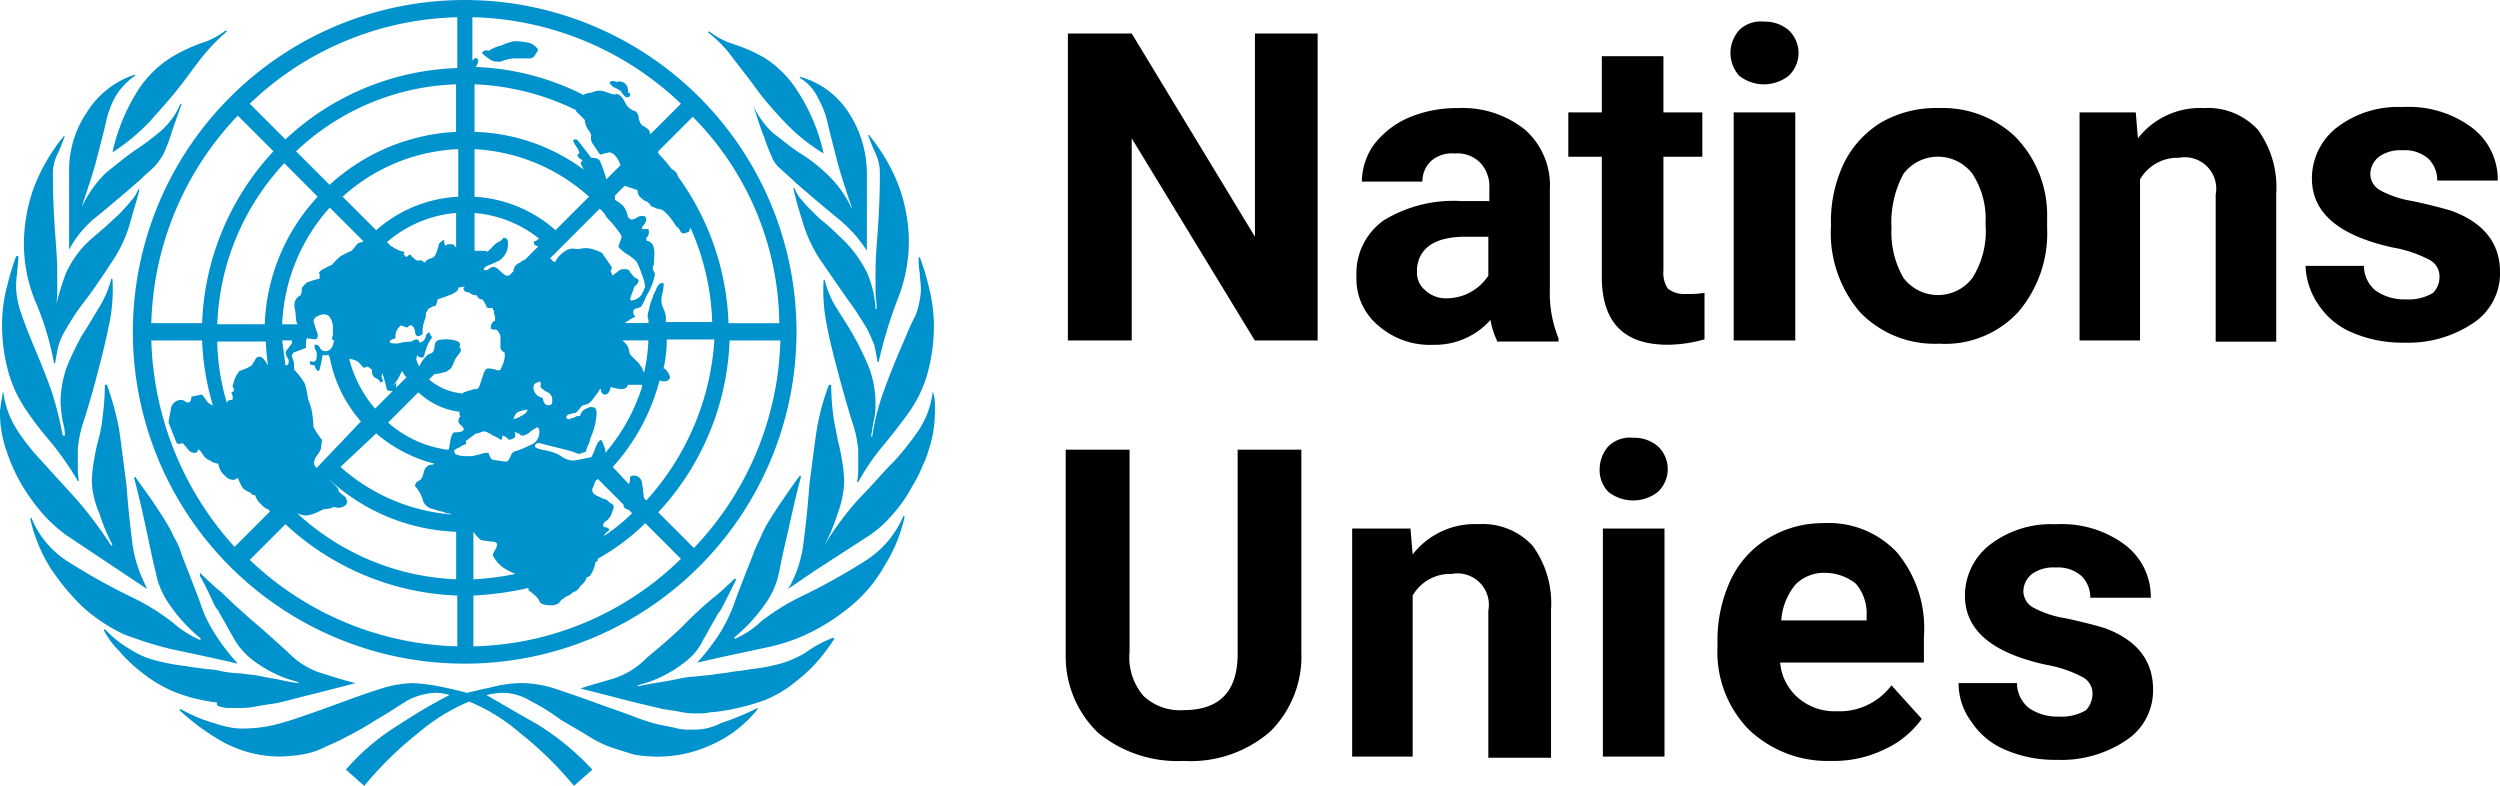 <svg xmlns="http://www.w3.org/2000/svg" width="144.877" height="45.536" viewBox="0 0 144.877 45.536">
  <g id="Layer_1" transform="translate(-0.3 -22.574)">
    <path id="XMLID_1_" d="M5.937,35.227q1.033-.846,2.443-2.067c.313-.313.626-.564.814-.752a3.9,3.9,0,0,0,.564-.752A10.7,10.7,0,0,0,10.2,30.53c.125-.438.376-1.065.626-1.816H10.76a4.392,4.392,0,0,1-1.127,1.566,15.649,15.649,0,0,1-1.5,1.127c-.564.376-1.065.814-1.629,1.253a6.355,6.355,0,0,0-1.441,2V34.6c.376-1.127.689-2.067.877-2.819s.376-1.441.5-2A5.351,5.351,0,0,1,7,28.275a4.011,4.011,0,0,1,1.127-1.19v-.063a5.123,5.123,0,0,0-2.756,2.13,5.991,5.991,0,0,0-1.065,3.57v4.447A6,6,0,0,1,5.937,35.227Zm3.007-5.449c.564-.626,1.127-1.253,1.629-1.879s.94-1.253,1.378-1.816a11.766,11.766,0,0,1,1.5-1.566l-.063-.063a4.472,4.472,0,0,1-1.441.752,9.552,9.552,0,0,0-1.816.877A6.238,6.238,0,0,0,8.317,27.9a11.108,11.108,0,0,0-1.5,3.633A11.774,11.774,0,0,0,8.944,29.778ZM1.8,46.439a18.806,18.806,0,0,0,1.441,1.879A17.551,17.551,0,0,1,4.81,50.573h.063a5.388,5.388,0,0,1-.063-1v-.877A6.984,6.984,0,0,1,5.186,47c.251-.814.5-1.629.752-2.631.251-.94.5-1.942.689-2.881a9.814,9.814,0,0,0,.188-2.631H6.752a6.049,6.049,0,0,1-.689,1.629c-.313.5-.626,1.065-1,1.629a16.229,16.229,0,0,0-.877,1.816,6.1,6.1,0,0,0-.376,2.13,9.352,9.352,0,0,0,.125,1.065,2.721,2.721,0,0,1,.125.814H3.933a18.845,18.845,0,0,0-.689-2.693c-.313-.877-.626-1.629-.94-2.38s-.564-1.378-.752-1.942a5,5,0,0,1-.313-1.441,4.457,4.457,0,0,1,.063-1c0-.251.063-.564.063-.94H1.24a13.5,13.5,0,0,0-.5,1.629A8.728,8.728,0,0,0,.425,41.24,10.222,10.222,0,0,0,.8,44.309,7.426,7.426,0,0,0,1.8,46.439ZM13.391,63.727h.689a4.741,4.741,0,0,0,.94-.063q.47-.094,1.127-.188c.438-.063,1.065-.251,1.816-.438s1.754-.438,2.944-.752c-.814-.188-1.5-.438-2.13-.626a4.619,4.619,0,0,1-1.754-1.127c-.689-.626-1.441-1.315-2.192-1.942-.564-.5-1.127-1-1.691-1.566-.188-.125-1-.877-1.253-1.127v.188c.125.125.877,1.754.877,1.754a2.5,2.5,0,0,0,.188.251c.188.376.438.752.626,1.127.063.125.188.313.251.438a4.058,4.058,0,0,0,1.065,1.253,7.155,7.155,0,0,0,2.693,1.315v.063c-.564-.063-1-.188-1.378-.251s-.689-.125-1-.188-.626-.063-.94-.125A6.9,6.9,0,0,1,13.14,61.6a4.23,4.23,0,0,0-.877-.125c-.313-.063-.564-.063-.877-.125-.125,0-.313-.063-.438-.063a12.509,12.509,0,0,1-1.629-.313,4.8,4.8,0,0,1-1.441-.626,6.252,6.252,0,0,1-1.5-1.19l-.063.063a4.828,4.828,0,0,0,.877,1.19A8.369,8.369,0,0,0,8.505,61.66a7.872,7.872,0,0,0,1.879,1.127,9.784,9.784,0,0,0,2.505.626C12.765,63.664,13.2,63.664,13.391,63.727ZM3.432,43.746h.063c.063-.376.125-.752.188-1a3.919,3.919,0,0,1,.5-1.065,12.449,12.449,0,0,1,1-1.5q.658-.846,1.691-2.443a7.457,7.457,0,0,0,1-2.255c.251-.877.438-1.441.5-1.816H8.317A2.539,2.539,0,0,1,8,34.225c-.125.125-.251.313-.438.5a7.079,7.079,0,0,1-.689.689c-.251.251-.626.564-1.127,1a5.855,5.855,0,0,0-1.629,2.13,14.5,14.5,0,0,0-.626,2.13h.063c0-.313.063-.689.063-1V38.422c0-.626-.063-1.378-.125-2.255s-.125-1.942-.125-3.32a2.542,2.542,0,0,1,.251-1.19c.188-.376.313-.752.438-1.065H4a10.53,10.53,0,0,0-1.816,3.194,10.015,10.015,0,0,0-.5,2.944A8.908,8.908,0,0,0,2.3,40.05,16.946,16.946,0,0,1,3.432,43.746Zm6.639,16.536,2.631.564,1.378.313A12.344,12.344,0,0,1,12.7,59.342a7.662,7.662,0,0,1-.814-1.754c-.251-.689-.626-1.629-1.065-2.756a3.713,3.713,0,0,0-.438-1,6.846,6.846,0,0,0-.5-.94c-.188-.313-.438-.689-.689-1.065s-.626-.877-1.065-1.5l-.063.063c.125.438.313,1.19.564,2.318s.438,2.13.689,3.132a4.8,4.8,0,0,0,.877,2,9.625,9.625,0,0,0,1.754,1.879l-.063.063a5.831,5.831,0,0,1-1.566-1A12.918,12.918,0,0,0,8,57.338a36.738,36.738,0,0,1-3.821-2.13A5.408,5.408,0,0,1,2.116,52.7l-.063.063a9.035,9.035,0,0,0,1.19,2.881A13.3,13.3,0,0,0,5.123,57.9,9.779,9.779,0,0,0,7.5,59.467,24.077,24.077,0,0,0,10.071,60.282ZM4.121,53.7l4.7,3.132c-.188-.438-.376-.814-.5-1.19A7.327,7.327,0,0,1,8,54.394c-.063-.438-.125-1-.188-1.566s-.125-1.253-.188-2.067c-.188-1.378-.313-2.505-.438-3.257A17.083,17.083,0,0,0,6.5,45H6.376a13.734,13.734,0,0,1-.125,1.816A7.769,7.769,0,0,1,6,48.193a10.177,10.177,0,0,0-.251,1.19,7.043,7.043,0,0,0-.125,1.253,4.969,4.969,0,0,0,.438,1.816,10.649,10.649,0,0,0,.752,1.816l-.063.063a23.471,23.471,0,0,0-2.13-2.819q-1.033-1.127-1.879-2.067A12.18,12.18,0,0,1,1.3,47.629a5.306,5.306,0,0,1-.814-2.255c-.063.188-.063.438-.125.626,0,.188-.063.376-.063.626a6.723,6.723,0,0,0,.376,2.192,10.386,10.386,0,0,0,.94,2.067,11.839,11.839,0,0,0,1.253,1.691A9.139,9.139,0,0,0,4.121,53.7ZM42.83,26.145c.438.564.94,1.19,1.378,1.816a21.777,21.777,0,0,0,1.629,1.879,10.757,10.757,0,0,0,2.192,1.754,10.863,10.863,0,0,0-1.566-3.7,6.238,6.238,0,0,0-1.816-1.816,9.061,9.061,0,0,0-1.816-.814,4.472,4.472,0,0,1-1.441-.752l-.063.063A7.162,7.162,0,0,1,42.83,26.145Zm4.134,34.387a5.908,5.908,0,0,1-1.441.626,10.752,10.752,0,0,1-1.629.313c-.125,0-.313.063-.438.063-.313.063-.564.063-.877.125s-.564.063-.877.125c-.376.063-.752.063-1.127.125a4.835,4.835,0,0,0-.94.125c-.313.063-.626.125-1,.188s-.814.125-1.378.251v-.063A7.155,7.155,0,0,0,39.949,61.1a3.451,3.451,0,0,0,1.065-1.253c.063-.125.188-.313.251-.438.188-.376.438-.752.626-1.127a2.5,2.5,0,0,0,.188-.251s.814-1.566.877-1.754l-.063-.063c-.251.251-1.065,1-1.253,1.127A20.02,20.02,0,0,0,39.949,58.9c-.689.689-1.441,1.315-2.192,1.942A4.619,4.619,0,0,1,36,61.973c-.564.188-1.315.376-2.067.626,1.253.313,2.192.564,2.944.752s1.315.313,1.816.438c.438.063.877.125,1.127.188a4.741,4.741,0,0,0,.94.063,2.348,2.348,0,0,0,.689-.063c.188,0,.626-.063.626-.063a13.309,13.309,0,0,0,2.505-.626,6.8,6.8,0,0,0,1.879-1.127,8.58,8.58,0,0,0,1.315-1.253,11.4,11.4,0,0,0,.877-1.19l-.063-.063A6.75,6.75,0,0,0,46.964,60.532Zm3.57-5.387a36.738,36.738,0,0,1-3.821,2.13A12.918,12.918,0,0,0,44.4,58.716a5.214,5.214,0,0,1-1.5,1l-.063-.063a9.625,9.625,0,0,0,1.754-1.879,4.8,4.8,0,0,0,.877-2c.188-1,.438-2,.689-3.132s.438-1.879.564-2.318l-.063-.063c-.438.564-.752,1.065-1.065,1.5-.251.376-.5.752-.689,1.065a6.846,6.846,0,0,0-.5.94c-.125.313-.313.626-.438,1-.438,1.127-.814,2.067-1.065,2.756a9.165,9.165,0,0,1-.814,1.754A12.344,12.344,0,0,1,40.7,61.1l1.378-.313,2.631-.564a10.392,10.392,0,0,0,2.568-.877,12.024,12.024,0,0,0,2.38-1.566,8.2,8.2,0,0,0,1.879-2.255,9.034,9.034,0,0,0,1.19-2.881l-.063-.063A5.764,5.764,0,0,1,50.534,55.145Zm1.942-12.214c-.313.752-.626,1.5-.94,2.38A13.076,13.076,0,0,0,50.847,48h-.063c0-.063.063-.376.125-.814a3.686,3.686,0,0,0,.125-1.065A5.852,5.852,0,0,0,50.659,44a16.229,16.229,0,0,0-.877-1.816c-.313-.564-.689-1.127-1-1.629a5.315,5.315,0,0,1-.689-1.629h-.063a9.978,9.978,0,0,0,.188,2.631c.188,1,.438,1.942.689,2.881s.5,1.816.752,2.631a6.984,6.984,0,0,1,.376,1.691v.877a5.388,5.388,0,0,1-.063,1h.063A12.934,12.934,0,0,1,51.6,48.381c.5-.626,1-1.253,1.441-1.879a7.426,7.426,0,0,0,1-2.13,10.51,10.51,0,0,0,.376-3.069,9.758,9.758,0,0,0-.313-2.067,13.5,13.5,0,0,0-.5-1.629h-.063a4.148,4.148,0,0,0,.063.94c0,.251.063.564.063,1a5,5,0,0,1-.313,1.441C53.04,41.553,52.789,42.242,52.476,42.931Zm-1.942-4.447a7.11,7.11,0,0,0-1.629-2.13,13.11,13.11,0,0,0-1.127-1l-.689-.689c-.188-.188-.313-.376-.438-.5a2.253,2.253,0,0,1-.313-.564h-.063a17.7,17.7,0,0,0,.5,1.816,8.223,8.223,0,0,0,1,2.255q1.033,1.5,1.691,2.443c.438.564.752,1.127,1,1.5.251.438.376.814.5,1.065.063.313.125.626.188,1h.063a25.788,25.788,0,0,1,1.127-3.7,9.144,9.144,0,0,0,.626-3.32,9.684,9.684,0,0,0-.5-2.944,10.53,10.53,0,0,0-1.816-3.194H50.6c.125.313.251.689.438,1.065a2.714,2.714,0,0,1,.251,1.19c0,1.378-.063,2.443-.125,3.32s-.125,1.566-.125,2.255v1.253c0,.313.063.626.063,1h-.063A5.9,5.9,0,0,0,50.534,38.484ZM47.716,28.4a5.351,5.351,0,0,1,.564,1.5c.125.564.313,1.253.5,2s.5,1.691.877,2.819v.063a6.355,6.355,0,0,0-1.441-2,9.459,9.459,0,0,0-1.629-1.253c-.564-.376-1-.752-1.5-1.127a5.037,5.037,0,0,1-1.127-1.566h0c.251.752.438,1.378.626,1.816a10.7,10.7,0,0,0,.438,1.127,1.71,1.71,0,0,0,.564.752c.188.188.5.438.814.752q1.409,1.221,2.443,2.067a7.936,7.936,0,0,1,1.691,1.879V32.784a6.459,6.459,0,0,0-1.065-3.57,4.866,4.866,0,0,0-2.819-2.067v.063A2.734,2.734,0,0,1,47.716,28.4ZM40.387,64.979a2.93,2.93,0,0,1-1.065-.125c-.313-.063-.689-.125-1.19-.251h0c-.376-.125-.814-.251-1.253-.438-.5-.188-1.065-.376-1.754-.626-1.19-.438-2.13-.752-2.693-.94a6.512,6.512,0,0,0-1.816-.313,7.066,7.066,0,0,0-1.879.251c-.626.125-1.065.251-1.378.313-.251-.063-.689-.188-1.315-.313a11.327,11.327,0,0,0-1.816-.251,6.512,6.512,0,0,0-1.816.313c-.626.188-1.5.5-2.693.94-1.378.5-2.443.877-3.132,1.065a7.875,7.875,0,0,1-2.067.313,3.852,3.852,0,0,1-.877-.063,6.5,6.5,0,0,1-.752-.188s-.626-.188-.94-.313a9.624,9.624,0,0,1-1.19-.564l-.063.063a13.132,13.132,0,0,0,2.255,1.691,6.978,6.978,0,0,0,3.508,1,9.382,9.382,0,0,0,1.378-.125,4.366,4.366,0,0,0,1.19-.376c.376-.188.877-.376,1.315-.626a19.289,19.289,0,0,0,1.754-1c.752-.438,1.315-.814,1.816-1.127A3.763,3.763,0,0,1,25.6,62.85a3.144,3.144,0,0,1,.752.125,30.652,30.652,0,0,0-2.881,1.691A13.2,13.2,0,0,0,20.344,67.3l1.065.94a20.761,20.761,0,0,1,3.132-3.069,11.383,11.383,0,0,1,2.944-1.816,10.712,10.712,0,0,1,2.944,1.816,20.761,20.761,0,0,1,3.132,3.069l1.065-.94a15.5,15.5,0,0,0-3.194-2.631c-1.127-.626-2.067-1.19-2.944-1.691a5.209,5.209,0,0,1,.814-.125,3.1,3.1,0,0,1,1.691.438,13.273,13.273,0,0,1,1.816,1.127c.626.376,1.19.689,1.691,1a6.272,6.272,0,0,0,1.315.626c.376.125.814.251,1.19.376a7.711,7.711,0,0,0,1.253.125h.251a7.266,7.266,0,0,0,2.881-.626,7.031,7.031,0,0,0,2.819-2.13v-.063a15.5,15.5,0,0,1-2.13.877A3.327,3.327,0,0,1,40.387,64.979ZM54.48,46.5V46a2.757,2.757,0,0,0-.125-.626,5.109,5.109,0,0,1-.814,2.255A16.516,16.516,0,0,1,52.1,49.446l-.125.125c-.564.564-1.127,1.253-1.816,1.942a17.511,17.511,0,0,0-2.067,2.756h0a10.649,10.649,0,0,0,.752-1.816,5.847,5.847,0,0,0,.376-1.816,7.711,7.711,0,0,0-.125-1.253,10.176,10.176,0,0,0-.251-1.19c-.063-.438-.188-.877-.251-1.378A14.584,14.584,0,0,1,48.467,45H48.4v0h-.063a13.693,13.693,0,0,0-.689,2.505c-.125.752-.251,1.816-.438,3.257q-.094,1.221-.188,2.067c-.063.564-.125,1.065-.188,1.566a7.327,7.327,0,0,1-.313,1.253,6.959,6.959,0,0,1-.438,1c-.063.063-.063.125-.125.188h0l1.566-1.065L50.722,53.7a6.528,6.528,0,0,0,1.253-1.127,8.2,8.2,0,0,0,1.19-1.691,7.8,7.8,0,0,0,.626-1.253,4.349,4.349,0,0,0,.313-.814,7.013,7.013,0,0,0,.376-2.192h0ZM35.94,27.774c.125.063.188.125.313.188.063.063.125.188.188.251s.125.125.188.125c.125,0,.188-.063.188-.125s0-.125-.063-.125c0,0-.063,0-.063-.125a.53.53,0,0,0-.125-.376A.5.5,0,0,0,36,27.46c-.063-.063-.063-.063-.125-.063h-.063c-.125,0-.188.063-.188.125C35.815,27.711,35.815,27.774,35.94,27.774Zm-6.765-1.5H29.3a2.538,2.538,0,0,1,.752-.188h.877a.379.379,0,0,0,.376-.188c.063-.125.125-.188.188-.313a.955.955,0,0,0-.752-.438,2.876,2.876,0,0,0-.626-.063,2.991,2.991,0,0,0-.752.251,2.271,2.271,0,0,0-.752.313.279.279,0,0,0-.376.125,2.384,2.384,0,0,0,.376.313A.766.766,0,0,0,29.175,26.27ZM27.3,61.159A19.229,19.229,0,1,0,8,41.929,19.22,19.22,0,0,0,27.3,61.159ZM9.069,42.43h2.944a14.743,14.743,0,0,0,.626,3.758c-.063,0-.125-.063-.251-.125L12.326,46l-.313-.438-.626.125c0,.313-.125.376-.313.313a.475.475,0,0,0-.251-.125.612.612,0,0,0-.626.564c-.063.376-.125.626-.125.752l.438,1.127c.063.125.188.125.376.063.188.188.313.376.376.438a.478.478,0,0,0,.313.125.166.166,0,0,0,.188-.188h.063a1.366,1.366,0,0,1,.251.313c.063.125.188.188.313.313V49.32a.933.933,0,0,0,.564.251,1.055,1.055,0,0,0,.376.689.647.647,0,0,0,.5.251.475.475,0,0,0,.251-.125,2.717,2.717,0,0,0,.313.626,1.369,1.369,0,0,0,.313.188.865.865,0,0,1,.251.188h.125a1.108,1.108,0,0,0,.313.5,1.661,1.661,0,0,0,.376.313h.063c.063.063.063.125.125.125l-2.067,2.067A18.554,18.554,0,0,1,9.069,42.43ZM23.1,37.044c-.063-.063-.125-.063-.188-.125l-.188-.188a7.025,7.025,0,0,1,4.009-1.691v2l-.063-.063-.063-.063h0a.219.219,0,0,0-.125-.063h-.188a.219.219,0,0,0-.125.063h-.063c-.063-.063-.063-.125-.063-.313h0a.678.678,0,0,0-.313.251,2.553,2.553,0,0,1-.125.438c-.063.188-.125.313-.313.376a.575.575,0,0,0-.376.251l-.188-.125h-.313l-.188-.188c-.063,0-.063-.063-.125-.125s-.063-.063-.063,0c-.063,0-.125.063-.188.125l-.188-.188h.063v-.125A1.626,1.626,0,0,1,23.1,37.044Zm-1-1L20.156,34.1a10.612,10.612,0,0,1,6.7-2.756V34.1A7.778,7.778,0,0,0,22.1,36.041Zm1.065,9.27c.125-.125.063-.313.125-.438l-.251.188a2.053,2.053,0,0,0,.376-.5l.188-.376h0a1.31,1.31,0,0,0,.251.376l-1.816,1.816a7.071,7.071,0,0,1-1.5-2.881,1.161,1.161,0,0,1,.438.125c.063,0,.376.376.376.376a.377.377,0,0,0,.251-.063l.251.188c0,.188,0,.251.063.313q0,.094.188.188a.489.489,0,0,1,.251.251l.125-.063a.473.473,0,0,0-.063-.251c0-.125,0-.188.063-.188l.125.438.125.5h0C22.974,45.374,23.1,45.374,23.162,45.312Zm3.821,2c.125.125.188.188.188.251,0,.125-.188.188-.5.188-.125,0-.188.125-.251.376s-.063.438-.125.626h-.125a6.511,6.511,0,0,1-3.382-1.566l1.754-1.754a4.233,4.233,0,0,0,2.38,1.127c0,.125,0,.251.063.251a.478.478,0,0,0-.125.313S26.858,47.191,26.983,47.316Zm-8.519.125a6.8,6.8,0,0,0-.125-1.065l-.188-.564a6.656,6.656,0,0,0-.188-.877,4,4,0,0,0-.626-.814v-.376a2.463,2.463,0,0,0-.125-.376v-.063c0-.063.063-.125.125-.188.063,0,.313-.125.689-.251,0-.313,0-.5.063-.564l.438.063c.125,0,.188-.063.188-.251a2.463,2.463,0,0,0-.125-.376c-.063-.251-.125-.376-.125-.438a.336.336,0,0,1,.188-.251.89.89,0,0,1,.376-.125.419.419,0,0,1,.438.251,1.18,1.18,0,0,1,.125.5v.376c0,.125-.063.188-.063.313l.125.063c-.063.438-.251.626-.5.626a.344.344,0,0,1-.313-.188c-.063-.125-.125-.188-.251-.188-.063,0-.063,0-.063.063a.377.377,0,0,0,.063.251.469.469,0,0,1,.063.313c0,.313-.125.438-.376.313-.063.188,0,.251.251.251.063.251.188.376.251.313s.063-.188.125-.438.063-.438.125-.5l.063.063.251-.063v.125H19.4a7.833,7.833,0,0,0,1.816,3.758l-2.568,2.693a.387.387,0,0,1-.125-.438c.063-.251.313-.438.376-.689l.063-.5A4.382,4.382,0,0,1,18.464,47.441Zm-1.5-4.009a.377.377,0,0,1,.063.251c0,.125-.063.188-.125.188h-.063c-.063-.5-.125-.94-.188-1.441h.564c0,.125,0,.188-.063.251s-.125.188-.188.251a.475.475,0,0,0-.125.251C16.9,43.245,16.9,43.37,16.961,43.433Zm-.313-2a10.756,10.756,0,0,1,2.756-6.7l1.942,1.942-.063.063a.478.478,0,0,0-.313.125,1.661,1.661,0,0,1-.313.376,5.585,5.585,0,0,0-.626.313,3.582,3.582,0,0,0-.5.5,3.483,3.483,0,0,0-.5.251c-.063,0-.125.063-.251.188q.094.282,0,.376a2.684,2.684,0,0,0-.626.188c-.063,0-.063,0-.125.063l-.188.188a.377.377,0,0,0-.063.251.473.473,0,0,1-.063.251.755.755,0,0,0-.313.313.869.869,0,0,0,0,.564l.063.626h0c0,.063.063.125.063.188h-.877ZM22.1,47.817a8.325,8.325,0,0,0,3.382,1.754.377.377,0,0,1-.251.063.549.549,0,0,0-.376.438c-.063.251-.125.438-.313.5a.344.344,0,0,0-.188.313,1.832,1.832,0,0,1,.438.752.735.735,0,0,0,.626.564l.376.125a.89.89,0,0,1,.376.125.469.469,0,0,1,.313.063,10.955,10.955,0,0,1-6.452-2.756ZM19.4,33.411l-1.942-1.942a14.159,14.159,0,0,1,9.27-3.883v2.756A11.719,11.719,0,0,0,19.4,33.411Zm-.689.689a11.463,11.463,0,0,0-3.069,7.391H12.89a14.454,14.454,0,0,1,3.883-9.333ZM15.708,42.43a11.182,11.182,0,0,0,.125,1.441c-.063-.063-.063-.125-.125-.188-.125-.188-.251-.313-.376-.313s-.188.063-.251.188-.125.188-.188.313a2.588,2.588,0,0,1-.689.313,1.429,1.429,0,0,0-.376.752.191.191,0,0,0,0,.251c.063.063.063.188-.125.251.063.188.125.251.063.313.063.063,0,.125-.063.125a.23.23,0,0,0-.188.063c-.063.063-.063.063-.063.125a13.3,13.3,0,0,1-.564-3.57h2.819ZM26.8,60.156a18.077,18.077,0,0,1-12.026-5.011l2.067-2.067A15.41,15.41,0,0,0,26.8,57.212Zm0-3.883a14.417,14.417,0,0,1-9.27-3.821,1.936,1.936,0,0,0,.5.125,1.936,1.936,0,0,0,.5-.125c.188-.063.376-.188.564-.251a1.251,1.251,0,0,0,.564-.125.692.692,0,0,0,.5,0c.125-.063.251-.125.251-.313a.453.453,0,0,0-.251-.376c-.125-.125-.251-.188-.251-.313,0-.063-.063-.125-.125-.188l-.438-.438h0a11.463,11.463,0,0,0,7.391,3.069v2.756Zm.5-7.141h0a1.348,1.348,0,0,1-.626-.125c0-.063-.063-.125-.063-.188a.67.67,0,0,1,.313-.188.968.968,0,0,1,.376-.188v-.188l.5-.376a.23.23,0,0,1,.188-.063,2.02,2.02,0,0,1,.376-.125,1.564,1.564,0,0,1,.5.251c.313.125.438.251.5.251l.063-.251c.063,0,.188.063.376.251a1.058,1.058,0,0,0,.313-.125.28.28,0,0,0,0-.313.23.23,0,0,1,.188.063c.063,0,.063,0,.125.063a.219.219,0,0,0,.125.063h.063a.968.968,0,0,0,.376-.188,1.31,1.31,0,0,1,.376-.251c.063-.063.063-.063.125,0s.063.125.063.251a.787.787,0,0,1-.564.752,4.833,4.833,0,0,1-.94.376.67.67,0,0,0-.188.313c-.063.125-.125.251-.251.251a6.58,6.58,0,0,1-.814-.125,1.02,1.02,0,0,1-.188-.376,1.066,1.066,0,0,0-.438.063l-.5.125ZM30.052,47c.063-.188.125-.376.313-.438a1.474,1.474,0,0,1,.5-.125q0,.188-.376.376a1.629,1.629,0,0,1-.438.188Zm2-1.566a.508.508,0,0,1,.251.5c0,.188-.063.251-.251.251-.125,0-.251-.125-.313-.438a.612.612,0,0,1-.5-.438.351.351,0,0,1,.063-.376c.063-.063.188-.063.251-.125.063,0,.125.063.063.313A1.123,1.123,0,0,0,32.056,45.437Zm6.138-10.711c.063,0,.063,0,.125.063a.905.905,0,0,1,.438.125,3.66,3.66,0,0,1,.752.94q.094,0,.188.188c.063.125.125.188.251.188a1.058,1.058,0,0,0,.313-.125.23.23,0,0,1,.063-.188,14.457,14.457,0,0,1,1.253,5.449H38.884V41.3a1.239,1.239,0,0,0-.125-.689,1.229,1.229,0,0,1-.063-.94,2.158,2.158,0,0,0,.063-.564c-.125,0-.188,0-.251.063a.67.67,0,0,0-.188.313l-.188.376v.063a.219.219,0,0,1-.063.125.485.485,0,0,1-.063.188c-.063.188-.063.313-.125.5a.686.686,0,0,0,0,.5h0v.188H36.5a1.369,1.369,0,0,1,.313-.188h-.063l.376-.188c-.063-.063-.125-.125-.125-.188,0-.125,0-.188.063-.251a2.463,2.463,0,0,0,.376-.125,2.717,2.717,0,0,0,.313-.626,3.505,3.505,0,0,0,.5-1.253c0-.125-.125-.251-.125-.313a.377.377,0,0,1,.063-.251c0-.438.188-1.253-.376-1.378-.063,0-.063-.063-.063-.188.125-.063.188-.251.125-.5h-.376c0-.063,0-.125.125-.251.063-.125.125-.188.125-.313a.166.166,0,0,0-.188-.188.469.469,0,0,0-.313.063c-.188.125-.251.125-.313.125h-.125c0-.063-.063-.063-.125-.125a1.323,1.323,0,0,0-.251-.626,2.053,2.053,0,0,0-.5-.376h0v-.251l.564-.564.752.251a.488.488,0,0,0,.188.438.865.865,0,0,0,.251.188.625.625,0,0,1,.313.251v.063A.274.274,0,0,1,38.195,34.726Zm-2.631,18.6a.23.23,0,0,0-.188-.063.135.135,0,0,1-.125-.125.336.336,0,0,1,.188-.251.8.8,0,0,0,.313-.438,2.464,2.464,0,0,0,.125-.376c0-.063-.063-.125-.125-.188-.063,0-.125-.063-.251-.188-.063-.063-.188-.063-.313-.125l-.376-.188a.344.344,0,0,1-.188-.313c0-.063.063-.125.125-.313,0-.063.063-.125.063-.188.063-.063.125-.063.125-.125l1.5,1.5c0,.188.125.251.313.313l.188.188a10.7,10.7,0,0,1-1.629,1.315c0-.063.063-.125.125-.188l.063-.063C35.627,53.454,35.627,53.392,35.564,53.329Zm-.877-7.015a.414.414,0,0,0-.376.063.565.565,0,0,0-.376.376c0,.063,0,.063-.063.063a.377.377,0,0,0-.251.063c-.125.063-.251.063-.313.125-.125,0-.188-.063-.188-.125,0-.125.188-.188.564-.251A4.614,4.614,0,0,0,34,46.251c.063-.063.125-.063.313-.125s.313-.251.5-.5a2.865,2.865,0,0,0,.251-.376h.063c0,.188.063.313.251.313.125,0,.251-.125.313-.438a3.177,3.177,0,0,0,.564.125c.251,0,.376-.063.438-.251h.814v.125h0a10.917,10.917,0,0,1-2.13,3.821v-.188s-.188-.564-.251-.564-.188.125-.313.438a2.587,2.587,0,0,1-.251.564l-.626.125a1.734,1.734,0,0,1-.564.063,1.581,1.581,0,0,1-.564-.251,1.927,1.927,0,0,0-.564-.251,3.992,3.992,0,0,0-.564-.125q-.376-.094-.376-.188c0-.125.063-.188.251-.188.063,0,.251.063.5.125l.752.188c.251.063.5.125.689.188a2.464,2.464,0,0,0,.376.125l.376-.125a2.463,2.463,0,0,1,.125-.376.89.89,0,0,0,.125-.376,4.132,4.132,0,0,0,.251-.689,4.625,4.625,0,0,0,.125-.752Q34.875,46.314,34.687,46.314Zm1.691-3.883h1.5a9.67,9.67,0,0,1-.251,1.879,1.912,1.912,0,0,0-.313-.564l-.5-.5c-.063-.188-.063-.376-.125-.438,0-.063-.063-.063-.063-.125ZM37,50.26c-.125,0-.188.063-.188.125a1.1,1.1,0,0,1-.063.376l-.94-1a11.926,11.926,0,0,0,2.693-4.948l.063-.063a.514.514,0,0,0,.438,0c.063-.063.125-.125.125-.188a.913.913,0,0,0-.313-.5h-.063a7.775,7.775,0,0,0,.188-1.691H41.7A15.244,15.244,0,0,1,37.756,51.7l-.125-.125h0c-.063-.313-.063-.564-.125-.877A.477.477,0,0,0,37,50.26Zm-.689-13.905h0a.565.565,0,0,1-.063.313c-.063.125-.063.251-.125.313a1.911,1.911,0,0,0,.5.438,2.849,2.849,0,0,1,.564.438,5.425,5.425,0,0,1,.313.752,2.849,2.849,0,0,1,.188.689,3.054,3.054,0,0,1-.188.438.762.762,0,0,1-.626.376l-.063-.063a2.463,2.463,0,0,1,.125-.376,2.463,2.463,0,0,0,.125-.376.453.453,0,0,0,.251-.376c-.063-.063-.125-.063-.188-.125-.063,0-.125-.125-.313-.313q0-.188-.376-.188a.478.478,0,0,0-.313.125c-.063.063-.188.125-.313.251l-.125-.251a.377.377,0,0,0,.063-.251l-.564-.814a2.712,2.712,0,0,0-.689-.251,1.348,1.348,0,0,0-.5,0,1.348,1.348,0,0,1-.5,0,.833.833,0,0,0-.5.188,1.463,1.463,0,0,0-.438.438c-.063.063,0,.188-.188.125l-.188-.188,2.881-2.881a.061.061,0,0,0,.063.063,1.714,1.714,0,0,1,.251.313,1.366,1.366,0,0,0,.251.313A6.893,6.893,0,0,1,36.316,36.355ZM29.363,55.521a3.375,3.375,0,0,0,.814.438,16.293,16.293,0,0,1-2.443.313V53.517h0a3.177,3.177,0,0,0,.376.438c.063.063.251.063.564.125.313,0,.438.063.438.188a1.058,1.058,0,0,1-.125.313c-.063.125-.125.188-.125.313A2.2,2.2,0,0,0,29.363,55.521Zm-1.629,4.635V57.212a18.65,18.65,0,0,0,3.194-.438V56.9c.313.251.564.438.626.626s.313.251.689.251a.73.73,0,0,0,.438-.125c.063-.063.125-.188.251-.251a1.37,1.37,0,0,1,.313-.188.865.865,0,0,0,.251-.188.662.662,0,0,0,.438-.376.974.974,0,0,0,.376-.5.336.336,0,0,0,.251-.188,1.989,1.989,0,0,0,.251-.689c.063,0,.063-.063.125-.063v-.125a12.691,12.691,0,0,0,2.756-2.067l2.067,2.067A17.718,17.718,0,0,1,27.735,60.156Zm12.778-5.7L38.445,52.39a15.41,15.41,0,0,0,4.134-9.959h2.944A18.077,18.077,0,0,1,40.512,54.457Zm4.948-13.028H42.517a15.333,15.333,0,0,0-2.944-8.519.475.475,0,0,0-.125-.251c-.063-.063-.125-.125-.188-.125a10.906,10.906,0,0,0-.752-.877.23.23,0,0,1-.063-.188l2-2A17.23,17.23,0,0,1,45.461,41.428ZM27.735,23.7a18.077,18.077,0,0,1,12.026,5.011l-1.754,1.754c-.063-.063-.063-.188-.125-.251a1.081,1.081,0,0,0-.251-.188c-.188-.063-.251-.251-.313-.438a.569.569,0,0,0-.188-.438.924.924,0,0,1-.626-.564c-.188-.313-.313-.438-.5-.438-.063.063-.251,0-.438-.063a1.593,1.593,0,0,0-.438-.125.929.929,0,0,0-.438.063c-.125.063-.313.063-.5.125l-.063.063a14.974,14.974,0,0,0-6.264-1.629c.188-.251.188-.438.063-.5-.063-.063-.125,0-.251.125V23.7Zm0,3.883a14.656,14.656,0,0,1,5.95,1.5v.063l.251.251.251.251a1.37,1.37,0,0,0,.188.564,1.369,1.369,0,0,1,.188.313.639.639,0,0,0,.125.564l.376.564a.474.474,0,0,0,.251-.063,2.713,2.713,0,0,0,.313-.063.572.572,0,0,1,.313.188,1.31,1.31,0,0,1,.251.376c0,.063.063.125.063.188l-.814.814h0a7.729,7.729,0,0,0-.376-1.065c-.063-.125-.251-.188-.5-.188-.063-.063-.188-.251-.438-.564s-.376-.5-.438-.5a.23.23,0,0,0-.188.063c.063.063.063.188.125.251a2.015,2.015,0,0,1,.251.438.135.135,0,0,1-.125.125.4.4,0,0,0,.313.313l-.125.188.188.376A11.176,11.176,0,0,0,27.8,30.342V27.586Zm0,3.758a10.756,10.756,0,0,1,6.7,2.756l-1.942,1.942A7.756,7.756,0,0,0,27.8,34.1V31.344Zm0,3.7a6.869,6.869,0,0,1,3.821,1.5.219.219,0,0,0-.125.063c-.063.063-.063.063-.125.063s-.063.063-.063.125c0,.125.125.125.251.188l-.752.752h0a1.369,1.369,0,0,0-.313.188.678.678,0,0,0-.313.251c0,.063-.063.125-.063.251l-.251.251h-.125c-.063,0-.188-.063-.376-.251s-.313-.251-.376-.251a.478.478,0,0,0-.313.125c-.063.063-.125.063-.251.063-.063-.063,0-.188.313-.313s.438-.188.564-.251a1.139,1.139,0,0,0,.5-1c0-.188-.063-.313-.251-.313l-.188.188a1.124,1.124,0,0,0-.438.313l-.313.313c-.063-.063-.188-.063-.376-.063H27.8V35.039Zm-.564,4.447c.063.063.063.125.125.125a.478.478,0,0,1,.313.125.469.469,0,0,0,.313.063c0,.063.063.063.063.125a.325.325,0,0,0,.251.125.061.061,0,0,1,.063.063.061.061,0,0,0,.063.063c0,.063.063.125.125.251h0v.063a.309.309,0,0,0,.188.063h.188v.125h.063V40.8c0,.125.063.188.063.313v.125c0,.063,0,.063-.063.063a.541.541,0,0,0-.188.376c0,.063.063.125.188.125s.188,0,.251.125a.53.53,0,0,1,.125.376v.564c0,.063.063.125.125.188s.125.063.125.125a1.557,1.557,0,0,1-.063.5,3.053,3.053,0,0,1-.188.438c-.063.063-.125.063-.313,0a1.223,1.223,0,0,0-.438-.063c-.063,0-.188.125-.251.376L28.11,45c-.063.188-.125.251-.251.251a.377.377,0,0,0-.251.063h-.063l-.376.125-.063.063a3.412,3.412,0,0,1-1.942-.814l.313-.313a2.225,2.225,0,0,0,.626-.125c.063,0,.063,0,.125-.063.313-.125.313-.438.5-.752.125-.188.438-.438.188-.626.313-.5-1.065-.5-1.253-.376-.251.125-.125.438-.251.626-.063.125-.188.125-.313.188a1.963,1.963,0,0,0-.5.689h0a1.2,1.2,0,0,1-.188-.5h.063c0-.063-.063-.063,0-.125h.063v.063c.188.063.251.063.313,0,.063-.125.063-.251.125-.376a1.937,1.937,0,0,1,.376-.752c-.063-.063-.125-.125-.125-.188s-.063-.125-.125-.063-.125.125-.125.188a.443.443,0,0,1-.376.376.166.166,0,0,0-.188-.188.475.475,0,0,0-.251.125,3.213,3.213,0,0,0-.626.063,1.017,1.017,0,0,1-.626,0c-.063-.063,0-.188.313-.251a.811.811,0,0,1,.313-.752,2.464,2.464,0,0,0,.376.125l.125-.125H24.1c.125,0,.188.125.251.313,0,.188.063.313.188.313a.475.475,0,0,0,.251-.125v-.313a3.324,3.324,0,0,1,.188-.689v-.188a1.369,1.369,0,0,1,.188-.313h.063a.478.478,0,0,1,.313-.125,2.463,2.463,0,0,0,.125-.376c.125-.063.376-.125.689-.251s.5-.251.5-.376v-.063c.125,0,.313-.063.438-.063C27.108,39.361,27.171,39.424,27.171,39.486ZM26.8,23.7v2.944a15.276,15.276,0,0,0-9.959,4.134l-2.067-2.067A17.951,17.951,0,0,1,26.8,23.7ZM14.08,29.4l2.067,2.067a15.41,15.41,0,0,0-4.134,9.959H9.069A18.077,18.077,0,0,1,14.08,29.4Z" transform="translate(0 -0.126)" fill="#0092cc"/>
    <g id="Groupe_141" data-name="Groupe 141" transform="translate(62.059 23.827)">
      <path id="Tracé_177" data-name="Tracé 177" d="M113.632,43.589h-3.7L102.8,31.876V43.589H99.1V25.8h3.7l7.141,11.776V25.8h3.633V43.589Z" transform="translate(-98.975 -25.111)"/>
      <path id="Tracé_178" data-name="Tracé 178" d="M133.943,46.167a4.444,4.444,0,0,1-.376-1.19,4.311,4.311,0,0,1-3.32,1.441,4.523,4.523,0,0,1-3.194-1.127,3.5,3.5,0,0,1-1.253-2.819,3.766,3.766,0,0,1,1.566-3.257,7.739,7.739,0,0,1,4.51-1.127H133.5v-.752a2,2,0,0,0-.5-1.441,1.85,1.85,0,0,0-1.5-.564,1.828,1.828,0,0,0-1.378.438,1.6,1.6,0,0,0-.5,1.19h-3.508a3.75,3.75,0,0,1,.689-2.13,5.1,5.1,0,0,1,2-1.566,7.166,7.166,0,0,1,2.881-.564,5.782,5.782,0,0,1,3.883,1.253,4.3,4.3,0,0,1,1.441,3.445V43.16a7,7,0,0,0,.5,2.881v.188h-3.57ZM131,43.724a2.9,2.9,0,0,0,2.443-1.315V40.154h-1.315c-1.754,0-2.693.626-2.819,1.816v.188a1.29,1.29,0,0,0,.438,1.065A1.749,1.749,0,0,0,131,43.724Z" transform="translate(-108.951 -27.689)"/>
      <path id="Tracé_179" data-name="Tracé 179" d="M150.912,27.9v3.257h2.255v2.568h-2.255V40.3a1.675,1.675,0,0,0,.251,1.065,1.539,1.539,0,0,0,1.065.313,5.731,5.731,0,0,0,1.065-.063v2.693a7.955,7.955,0,0,1-2.13.313c-2.505,0-3.758-1.253-3.821-3.758V33.725H145.4V31.157h1.942V27.9Z" transform="translate(-116.274 -25.896)"/>
      <path id="Tracé_180" data-name="Tracé 180" d="M160.4,26.516a2.021,2.021,0,0,1,.5-1.315,1.769,1.769,0,0,1,1.441-.5,2.114,2.114,0,0,1,1.441.5,1.816,1.816,0,0,1,0,2.631,2.321,2.321,0,0,1-2.881,0A2.021,2.021,0,0,1,160.4,26.516Zm3.758,16.661h-3.57V29.961h3.57Z" transform="translate(-121.879 -24.7)"/>
      <path id="Tracé_181" data-name="Tracé 181" d="M169.7,39.4a7.812,7.812,0,0,1,.752-3.508,5.75,5.75,0,0,1,2.192-2.38,6.369,6.369,0,0,1,3.32-.814,6.111,6.111,0,0,1,4.385,1.629,6.48,6.48,0,0,1,1.879,4.447v.877a7.025,7.025,0,0,1-1.691,4.886,5.773,5.773,0,0,1-4.572,1.816,5.988,5.988,0,0,1-4.572-1.816,7.033,7.033,0,0,1-1.691-5.011Zm3.508.251a5.287,5.287,0,0,0,.689,2.881,2.505,2.505,0,0,0,4.009,0,5.112,5.112,0,0,0,.752-3.132,4.78,4.78,0,0,0-.752-2.881,2.505,2.505,0,0,0-4.009,0A5.951,5.951,0,0,0,173.208,39.653Z" transform="translate(-125.354 -27.689)"/>
      <path id="Tracé_182" data-name="Tracé 182" d="M195.957,32.951l.125,1.5A4.558,4.558,0,0,1,199.9,32.7a3.919,3.919,0,0,1,3.132,1.253,5.652,5.652,0,0,1,1.065,3.7v8.581h-3.508V37.711a1.821,1.821,0,0,0-2.13-2.13,2.5,2.5,0,0,0-2.255,1.253v9.333H192.7V32.951Z" transform="translate(-133.947 -27.689)"/>
      <path id="Tracé_183" data-name="Tracé 183" d="M221.367,42.434a1.074,1.074,0,0,0-.626-1,7.127,7.127,0,0,0-2.067-.689c-3.132-.689-4.7-2-4.7-4.009a3.737,3.737,0,0,1,1.441-2.944,5.809,5.809,0,0,1,3.821-1.19,6.118,6.118,0,0,1,4.009,1.19,3.767,3.767,0,0,1,1.5,3.069h-3.508a1.749,1.749,0,0,0-.5-1.253,2.063,2.063,0,0,0-1.5-.5,2.128,2.128,0,0,0-1.378.376,1.308,1.308,0,0,0-.5,1,1.1,1.1,0,0,0,.564.94,5.868,5.868,0,0,0,1.879.626q1.315.282,2.255.564,2.819,1.033,2.819,3.57a3.447,3.447,0,0,1-1.566,2.944,6.738,6.738,0,0,1-4.009,1.127,7.259,7.259,0,0,1-2.944-.564,4.369,4.369,0,0,1-2-1.629,4.219,4.219,0,0,1-.752-2.255h3.382a1.876,1.876,0,0,0,.689,1.441,2.916,2.916,0,0,0,1.754.5,2.754,2.754,0,0,0,1.566-.376A1.309,1.309,0,0,0,221.367,42.434Z" transform="translate(-141.756 -27.652)"/>
      <path id="Tracé_184" data-name="Tracé 184" d="M112.555,64.3V76.013a6.13,6.13,0,0,1-1.816,4.635,7.033,7.033,0,0,1-5.011,1.691,7.243,7.243,0,0,1-4.948-1.629A6.118,6.118,0,0,1,98.9,76.2V64.3h3.7V76.013a3.422,3.422,0,0,0,.814,2.568,3.084,3.084,0,0,0,2.318.814c2.067,0,3.132-1.065,3.132-3.257V64.3Z" transform="translate(-98.9 -39.496)"/>
      <path id="Tracé_185" data-name="Tracé 185" d="M128.782,71.451l.125,1.5a4.558,4.558,0,0,1,3.821-1.754,3.919,3.919,0,0,1,3.132,1.253,5.652,5.652,0,0,1,1.065,3.7v8.581h-3.633V76.211a1.821,1.821,0,0,0-2.13-2.13,2.5,2.5,0,0,0-2.255,1.253v9.333H125.4V71.451Z" transform="translate(-108.801 -42.074)"/>
      <path id="Tracé_186" data-name="Tracé 186" d="M148.3,65.016a2.021,2.021,0,0,1,.5-1.315,1.769,1.769,0,0,1,1.441-.5,2.114,2.114,0,0,1,1.441.5,1.816,1.816,0,0,1,0,2.631,2.321,2.321,0,0,1-2.881,0A1.794,1.794,0,0,1,148.3,65.016Zm3.758,16.661h-3.57V68.461h3.57Z" transform="translate(-117.358 -39.085)"/>
      <path id="Tracé_187" data-name="Tracé 187" d="M165.777,84.88a6.623,6.623,0,0,1-4.76-1.816A6.421,6.421,0,0,1,159.2,78.3V77.99a8.282,8.282,0,0,1,.752-3.57,5.555,5.555,0,0,1,2.192-2.443,6.109,6.109,0,0,1,3.194-.877,5.43,5.43,0,0,1,4.259,1.691,6.843,6.843,0,0,1,1.566,4.886v1.5h-8.331a3.031,3.031,0,0,0,1.065,2.067A3.213,3.213,0,0,0,166.09,82a3.758,3.758,0,0,0,3.194-1.5l1.754,1.942a5.365,5.365,0,0,1-2.13,1.754A6.736,6.736,0,0,1,165.777,84.88Zm-.376-10.9a2.313,2.313,0,0,0-1.691.689,3.69,3.69,0,0,0-.814,2.067h4.948v-.313a2.645,2.645,0,0,0-.626-1.816A2.893,2.893,0,0,0,165.4,73.981Z" transform="translate(-121.43 -42.037)"/>
      <path id="Tracé_188" data-name="Tracé 188" d="M189.267,81.034a1.074,1.074,0,0,0-.626-1,7.127,7.127,0,0,0-2.067-.689c-3.132-.689-4.7-2-4.7-4.009a3.737,3.737,0,0,1,1.441-2.944,5.809,5.809,0,0,1,3.821-1.19,6.118,6.118,0,0,1,4.009,1.19,3.767,3.767,0,0,1,1.5,3.069h-3.508a1.749,1.749,0,0,0-.5-1.253,2.063,2.063,0,0,0-1.5-.5,2.129,2.129,0,0,0-1.378.376,1.308,1.308,0,0,0-.5,1,1.1,1.1,0,0,0,.564.94,5.867,5.867,0,0,0,1.879.626q1.315.282,2.255.564,2.819,1.033,2.819,3.57a3.447,3.447,0,0,1-1.566,2.944,6.738,6.738,0,0,1-4.009,1.127,7.259,7.259,0,0,1-2.944-.564,4.369,4.369,0,0,1-2-1.629,3.753,3.753,0,0,1-.752-2.255h3.382a1.877,1.877,0,0,0,.689,1.441,2.916,2.916,0,0,0,1.754.5,2.754,2.754,0,0,0,1.566-.376A1.435,1.435,0,0,0,189.267,81.034Z" transform="translate(-129.763 -42.074)"/>
    </g>
  </g>
</svg>
